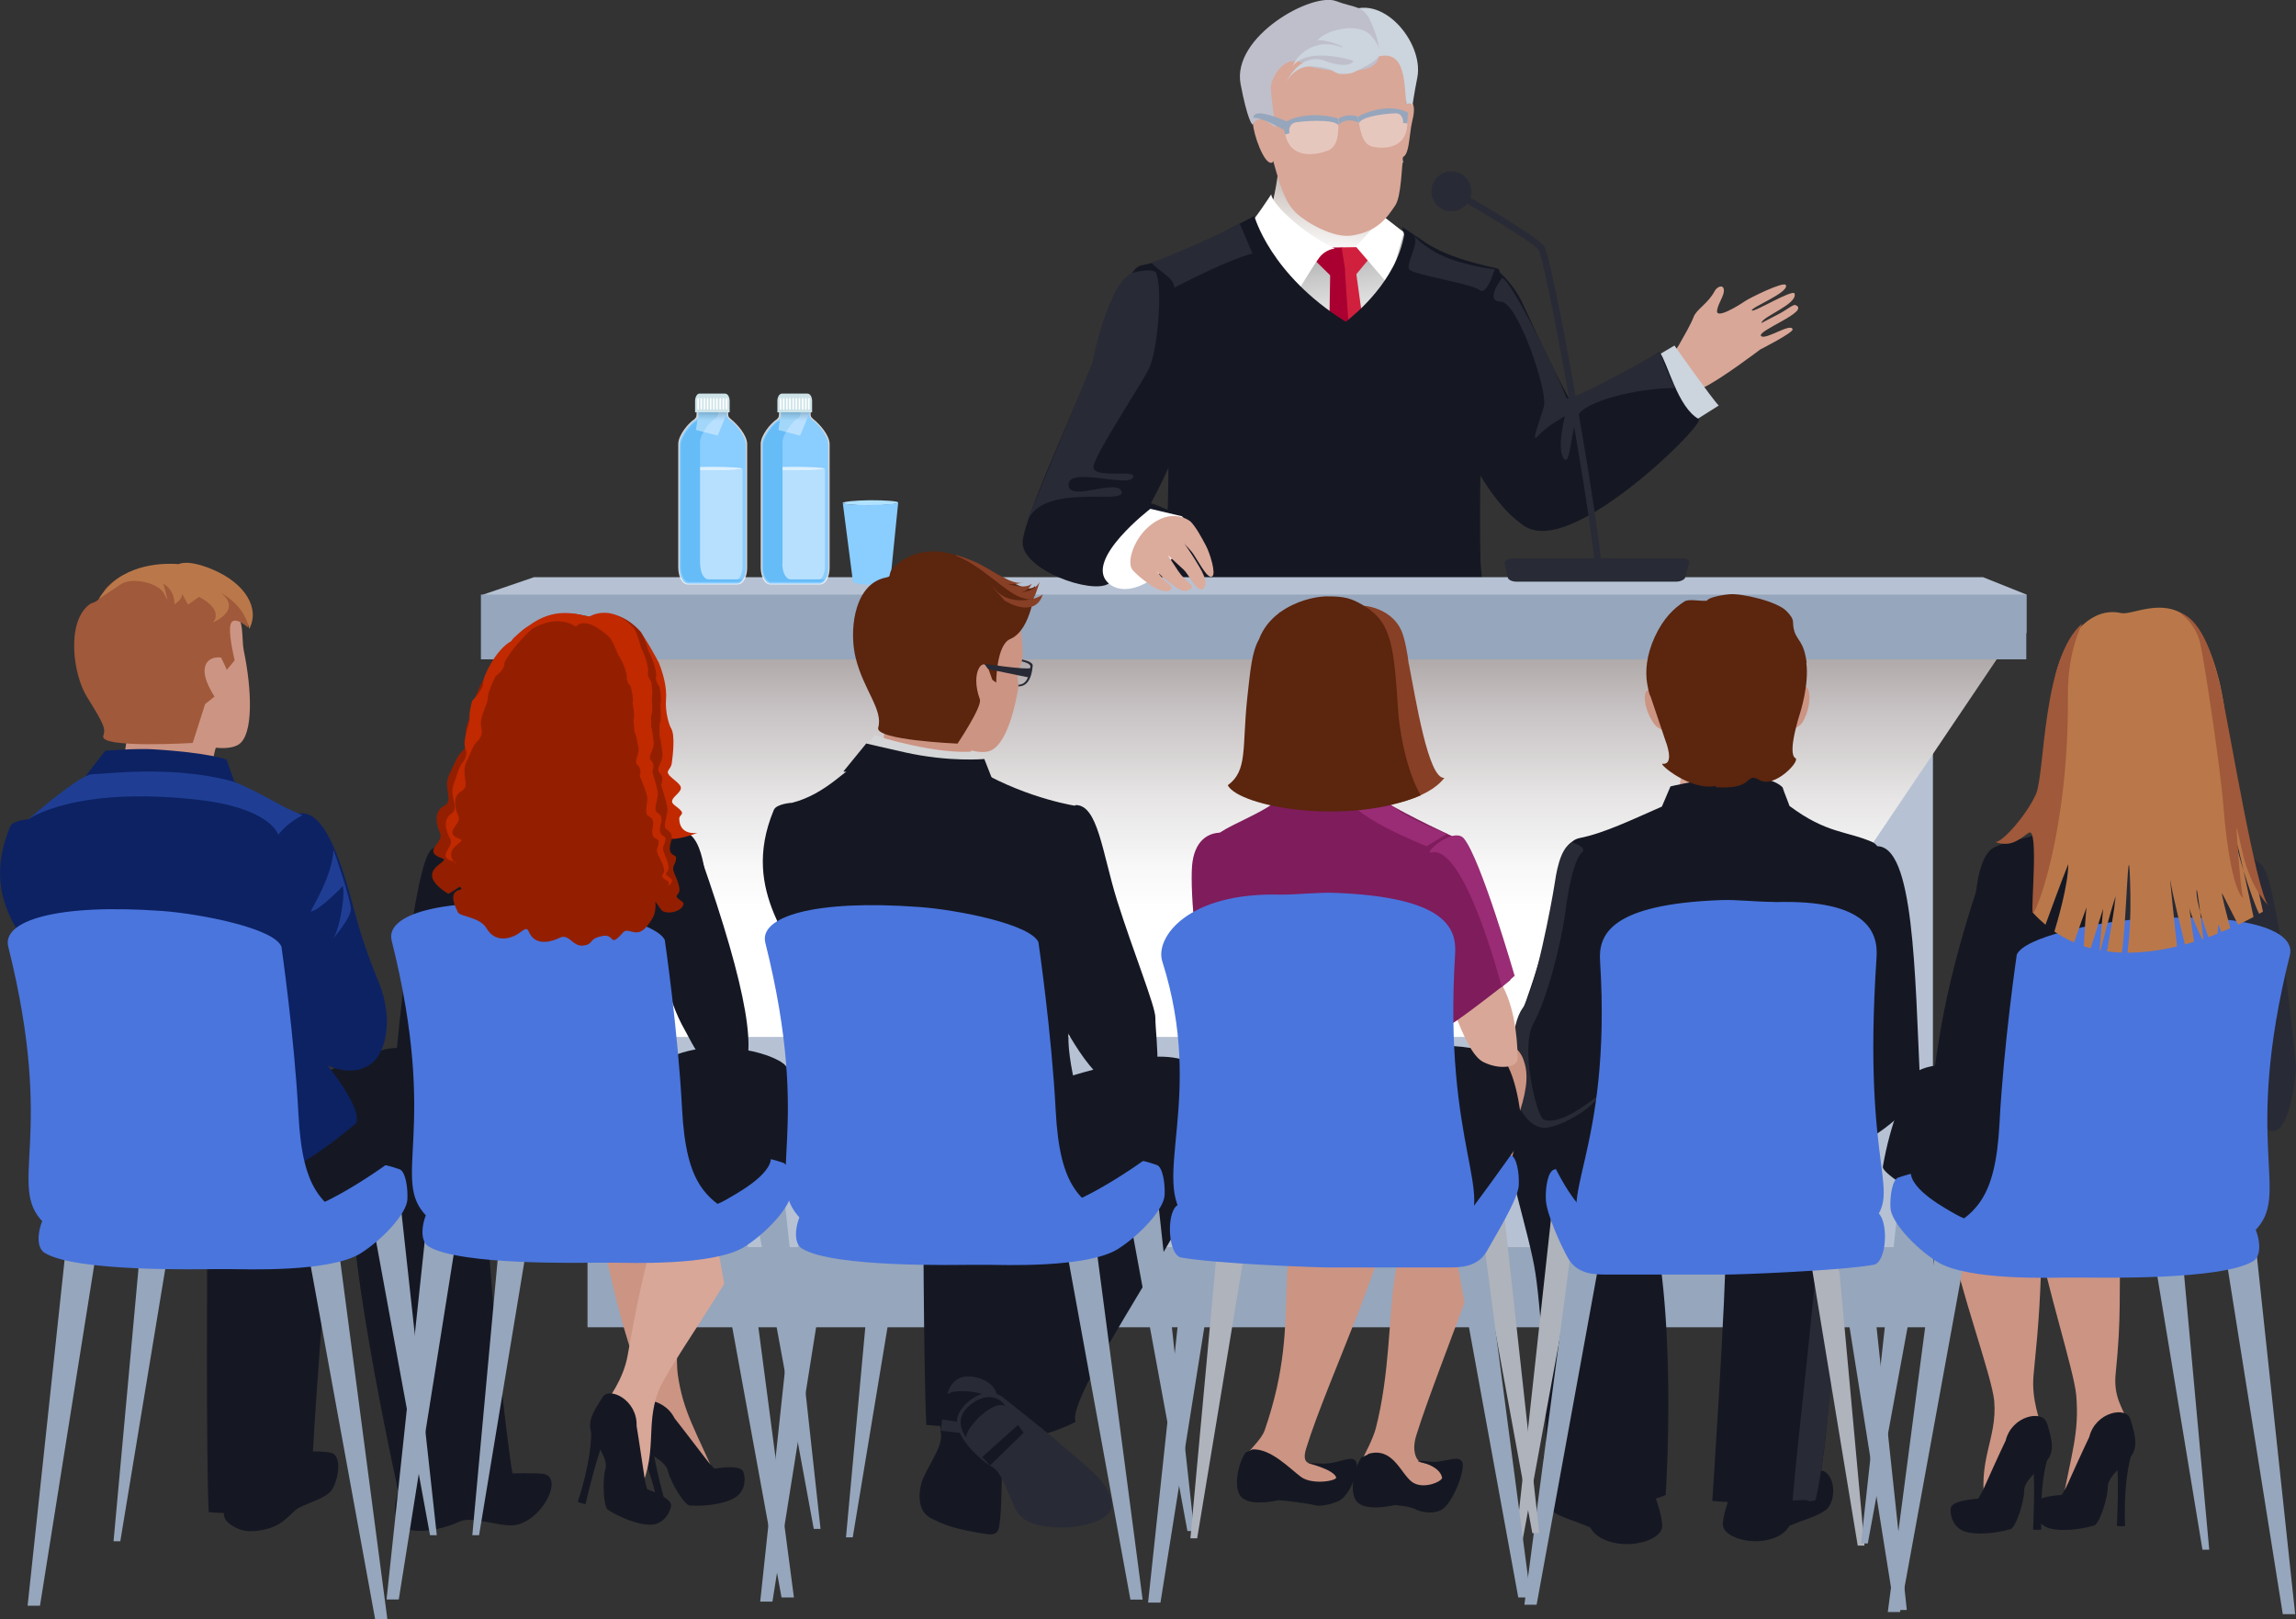 <svg xmlns="http://www.w3.org/2000/svg" xmlns:xlink="http://www.w3.org/1999/xlink" viewBox="0 0 138.93 97.99"><rect x="0" y="0" width="138.93" height="97.99" fill="#333333" stroke="none"/><defs><style>      .cls-1 {        fill: url(#linear-gradient);      }      .cls-2 {        isolation: isolate;      }      .cls-2, .cls-3 {        fill: none;      }      .cls-4 {        fill: #66bcf7;      }      .cls-5, .cls-6, .cls-7, .cls-8, .cls-9 {        fill: #fff;      }      .cls-10 {        fill: #931f00;      }      .cls-11 {        fill: #7f1c5c;      }      .cls-12 {        fill: #992c75;      }      .cls-13 {        fill: #a0593a;      }      .cls-14 {        fill: #873f26;      }      .cls-15 {        fill: #8acdff;      }      .cls-16 {        fill: #ba784a;      }      .cls-17 {        fill: #b6c2d3;      }      .cls-18 {        fill: #d1203d;      }      .cls-19 {        fill: #cde3e8;      }      .cls-20 {        fill: #aa0031;      }      .cls-21 {        fill: #c12900;      }      .cls-22 {        fill: #b0e1ff;      }      .cls-23 {        fill: #afb3bc;      }      .cls-24 {        fill: #d8a798;      }      .cls-25 {        fill: #bfbfcb;      }      .cls-26 {        fill: #ccd4dd;      }      .cls-27 {        fill: #cc9483;      }      .cls-28 {        fill: #d4d5d6;      }      .cls-29 {        fill: #dbab9c;      }      .cls-30 {        fill: #1f3e93;      }      .cls-31 {        fill: #151823;      }      .cls-32 {        fill: #0d2263;      }      .cls-33 {        fill: #96a6bc;      }      .cls-34 {        fill: #5b250e;      }      .cls-35 {        fill: #4a75dd;      }      .cls-36 {        fill: #282a35;      }      .cls-37 {        fill: url(#linear-gradient-2);      }      .cls-37, .cls-38, .cls-39, .cls-40, .cls-3 {        mix-blend-mode: multiply;      }      .cls-38 {        fill: url(#linear-gradient-3);      }      .cls-39 {        fill: url(#linear-gradient-5);      }      .cls-39, .cls-40 {        opacity: .4;      }      .cls-40 {        fill: url(#linear-gradient-4);      }      .cls-6 {        opacity: .8;      }      .cls-7 {        opacity: .7;      }      .cls-8 {        opacity: .39;      }      .cls-9 {        opacity: .37;      }    </style><linearGradient id="linear-gradient" x1="92.42" y1="-72.45" x2="98.95" y2="-83.49" gradientTransform="translate(23.59 118.72) rotate(-23.66)" gradientUnits="userSpaceOnUse"><stop offset="0" stop-color="#fff"></stop><stop offset=".41" stop-color="#baada6"></stop></linearGradient><linearGradient id="linear-gradient-2" x1="82.1" y1="25.18" x2="80.33" y2="14.28" gradientUnits="userSpaceOnUse"><stop offset="0" stop-color="#fff"></stop><stop offset=".24" stop-color="#fbfbfb"></stop><stop offset=".43" stop-color="#f1f1f1"></stop><stop offset=".61" stop-color="#e0e0e0"></stop><stop offset=".78" stop-color="#c8c8c8"></stop><stop offset=".91" stop-color="#b0b0b0"></stop></linearGradient><linearGradient id="linear-gradient-3" x1="78.83" y1="55.29" x2="78.83" y2="24.42" gradientUnits="userSpaceOnUse"><stop offset="0" stop-color="#fff"></stop><stop offset=".09" stop-color="#f8f8f8"></stop><stop offset=".23" stop-color="#e6e4e4"></stop><stop offset=".39" stop-color="#c9c4c5"></stop><stop offset=".57" stop-color="#a09899"></stop><stop offset=".77" stop-color="#6c6062"></stop><stop offset=".87" stop-color="#4f4042"></stop></linearGradient><linearGradient id="linear-gradient-4" x1="43.08" y1="25.62" x2="43.12" y2="24.04" gradientUnits="userSpaceOnUse"><stop offset=".1" stop-color="#fff"></stop><stop offset=".17" stop-color="#efefef"></stop><stop offset=".31" stop-color="#c5c5c5"></stop><stop offset=".49" stop-color="#828282"></stop><stop offset=".72" stop-color="#272727"></stop><stop offset=".81" stop-color="#000"></stop></linearGradient><linearGradient id="linear-gradient-5" x1="48.07" y1="25.62" x2="48.11" y2="24.04" xlink:href="#linear-gradient-4"></linearGradient></defs><g class="cls-2"><g id="Layer_2" data-name="Layer 2"><g id="Layer_3" data-name="Layer 3"><g><g><g><path class="cls-24" d="m74.35,14.71s1.88-1.11,2.39-1.67c.37-.92.9-3.23.85-4.63l1.73-.28h0s.01,0,.01,0h.02s0,0,0,0l4.67,1.03c-.59,4.1-.51,5.83-.51,5.83l-5.62,4.62-3.54-4.91Z"></path><g class="cls-3"><path class="cls-1" d="m84.92,9.73c-.32,1.24-2.07,2.66-1.03,5.19-.54.85-3.7,4.3-4.78,4.32-.89.02-4.38-3.72-4.97-4.32,2.52-.21,2.32-1.81,2.77-2.25.51-1.83.52-4.12.98-4.44l7.04,1.5Z"></path></g></g><path class="cls-5" d="m83.18,14.33c-.31.39-1.53,1.44-2.46,1.34-.83-.41-3.33-2.11-3.63-2.77-.25.27-2.53,2.29-2.53,2.29l-.54,22.82h7.77v.07s5.36-.07,5.36-.07l.12-20.74-4.1-2.94Z"></path><path class="cls-37" d="m85.85,14.92l-4.24,8.01s-4.75-.31-5.89-4.2c-1.14-3.89.87-5.56.87-5.56,0,0,2.48,1.68,3.08,1.88.6.2,3.01.8,4.4-1.19.39-.55,1.78,1.06,1.78,1.06Z"></path><g><polygon class="cls-20" points="80.58 16.75 81.58 16.73 81.23 14.97 79.89 14.99 79.43 15.62 80.58 16.75"></polygon><polygon class="cls-20" points="80.49 16.48 80.21 33.53 82.68 35.1 81.52 16.45 80.49 16.48"></polygon><polygon class="cls-18" points="82 16.68 81.45 16.68 81.18 14.97 82.55 14.95 82.99 15.48 82 16.68"></polygon><polygon class="cls-18" points="82.04 16.36 84.41 33.38 82.64 35.03 81.38 16.37 82.04 16.36"></polygon></g><polygon class="cls-5" points="82.04 14.92 84.03 17.24 84.96 14.07 83.72 13.1 82.04 14.92"></polygon><path class="cls-5" d="m76.92,11.76c.07.64,2.01,2.41,3.85,3.28,0,0-.56.04-.94.55-.42.56-1.4,2.2-1.4,2.2,0,0-3.74-3.35-3.16-3.85.59-.51,1.65-2.18,1.65-2.18Z"></path><path class="cls-31" d="m89.59,34.13c-.05-1.85-.07-7.64.19-8.43.26-.79.96-6.95.96-6.95,0,0,.27-2.41-.13-2.5-3.94-.87-4.27-1.62-5.77-2.51l.13.46c-.48,2.77-2.93,4.8-3.54,5.27-4.59-2.86-5.53-6.4-5.53-6.4-3.13,1.61-4.72,2.57-6.85,2.99-.75.15-1.32,2.24-1.47,3.02-.37,1.77,1.98,2.97,1.98,2.97,0,0,.73,3.11.99,3.91.27.8.1,5,.05,6.85-.07,2.32-.81,10.49-.9,15.71,0,.17.31.58.76.62.31.03,8.98-.22,11.66-.03.53.04.8-.55.8-.55l.76.36,6.7-.4c.45-.13.55-.43.55-.58-.15-4.13-1.3-12.74-1.33-13.8Z"></path><g><g><path class="cls-24" d="m76.66,8.52c.63,1.82.82,3.47,1.77,4.37.57.54,2.23,1.55,3.39,1.36,1.55-.25,2.1-1.07,2.6-1.81.38-.56.39-2.27.55-3.85.02-.19-.04-.84-.02-1.03.03-.23.06-.76.09-1,.4-2.89-.89-5.01-4.48-4.77-5.5.38-4.86,3.99-3.91,6.72Z"></path><path class="cls-24" d="m76.98,6.63c-.46-.02-1.17.24-1.16.85.02.62.65,2.45,1.12,2.37.48-.08.03-3.22.03-3.22Z"></path><path class="cls-24" d="m84.81,6.47c.63-.65.91-.18.65.83-.22.9-.15,2.3-.72,2.22-.32-.05.06-3.05.06-3.05Z"></path><g><path class="cls-26" d="m82.7,3.69c2.41-1.2,2.23,1.21,2.4,2.6.45-.15.35.21.35.21,0,0,.12-.85.31-1.8.43-2.13-2.22-5.31-4.38-3.87-2.16,1.45,1.33,2.86,1.33,2.86Z"></path><path class="cls-25" d="m83.16,3.89c-.48.63-3.43.44-4.18,0-1.26-.74-2,.81-2.07,1.26-.06.46.28,2.56.28,2.56l-.8-.53s-.48.04-.56.33c-.05.16-.36-.32-.76-2.41-.56-2.88,4.33-5.6,5.79-5.03,1.08.42,1.62.22,2.08,1.23,1.02,2.27.22,2.59.22,2.59Z"></path><path class="cls-26" d="m81.8,4.42c-1.38.24-.62-.3-2.42-.4-1.09-.06-1.59,1.01-1.59,1.01,0,0,.86-1.91,2.38-1.35,1.52.56,1.73,0,1.73,0,0,0-2.76-.9-3.68.33.37-.96,1.66-1.71,2.98-1.14.26-.05-1.27-.57-1.49-.4.31-.57,2.5-1.27,3.32-.24.83,1.03.37,1.27.02,1.53-.35.26-1.24.66-1.24.66Z"></path></g></g><g><path class="cls-33" d="m80.89,7.36c.06-.34.88-.52,1.34-.26.07.21,0,.33,0,.33,0,0-.67-.4-1.27.13l-.06-.2Z"></path><g><path class="cls-9" d="m82.16,7.08c.14.7.22,1.66.91,1.8.69.14,2.05.13,2.09-1.41,0-.89-.14-.74-.99-.77-.85-.02-2.01.37-2.01.37Z"></path><path class="cls-33" d="m82.16,7.08c.21-.18,1.85-.9,3.03-.27l-.03.66-.26-.03s.05-.44-.32-.57c-.16-.06-2.27.12-2.34.6l-.07-.4Z"></path></g><g><path class="cls-9" d="m81,7.19c-.03.71.05,1.67-.69,1.94-.74.27-2.23.5-2.54-1-.17-.88.02-.75.95-.94.93-.19,2.29-.01,2.29-.01Z"></path><path class="cls-33" d="m81,7.19c-.26-.14-2.2-.54-3.39.3l.15.65.27-.08s-.13-.42.26-.62c.17-.09,2.52-.3,2.69.16l.02-.41Z"></path></g></g><path class="cls-33" d="m77.89,7.99c-.13-.12-1.64-.96-2.07-.85.05-.16.09-.22.19-.25.5-.17,1.86.47,1.86.47l.02.64Z"></path></g><path class="cls-36" d="m85.53,14.22c.44.38-.51,1.78-.25,2.09.25.32,3.79.86,4.24,1.24.44.38.94-1.25.94-1.25,0,0-2.19-.25-3.56-1.01-1.06-.59-1.36-1.08-1.36-1.08Z"></path><path class="cls-36" d="m75,13.52c-.34.3-4.94,2.32-5.36,2.36.51.55,1.45.98,1.41,1.53,3.51-1.82,4.74-2.07,4.74-2.07l-.78-1.82Z"></path></g><g><rect class="cls-33" x="35.55" y="73.98" width="81.44" height="6.34"></rect><rect class="cls-17" x="35.55" y="38.92" width="81.41" height="36.55"></rect><polygon class="cls-38" points="122.1 38 105.42 62.75 35.55 62.75 35.55 36.15 122.1 38"></polygon><polygon class="cls-17" points="32.31 34.93 120 34.93 122.62 35.98 122.62 38.31 29.24 38.31 29.24 35.98 32.31 34.93"></polygon><rect class="cls-33" x="29.1" y="35.98" width="93.51" height="3.92"></rect></g><g><path class="cls-6" d="m41.63,35.37c-.37-.01-.58-.48-.59-1.01h0v-7.5c.01-.53.6-1.25.99-1.5h0c.09-.13.11-.07.12-.34h0c0-.07,0-.15,0-.27h0v-.08s.07,0,.07,0c.55-.02.77-.03.79.05h0l.08-.08h.03s.03,0,.11.08h0l-.08-.08c.1,0,.32,0,.87.03h.1s-.02.1-.02.1c-.03.12-.04.22-.04.29h0c0,.18.06.19.15.29h0c.42.33.99.99,1,1.51h0v7.5c0,.53-.22,1-.59,1.01h-2.99Zm.68-10.35c.01.28-.09.35-.17.45h0c-.37.23-.95.97-.94,1.39h0v7.5c0,.5.24.85.43.85h2.99c.2,0,.43-.35.43-.85h0v-7.5c0-.41-.55-1.1-.95-1.39h0l.05-.07-.06.05c-.05-.07-.19-.16-.19-.4h0c0-.07,0-.14.03-.24h0c-.42-.02-.63-.03-.78-.08h0l-.02.02.03.03h-.03s-.03,0,0-.02h0l-.02.03c-.09,0-.29,0-.78.03h0c0,.08,0,.14,0,.2h0Zm.81-.26s.01,0,.02-.02h0s-.04-.02-.06-.02h0l.04.04h0Z"></path><g><path class="cls-15" d="m44.16,25.42c-.1-.12-.24-.16-.13-.66-.55-.02-.77-.03-.87-.03h0s0,0-.03,0h-.03c-.09,0-.32.01-.87.03.04.55-.03.53-.13.66-.33.14-.98.98-.98,1.46v7.5c0,.52.23.94.51.94h2.99c.28,0,.51-.42.51-.94v-7.5c0-.47-.65-1.31-.98-1.46Z"></path><path class="cls-8" d="m44.93,28.4v5.85c.01.48-.2.87-.45.87h-2.7c-.26,0-.46-.39-.46-.87l-.06-5.87s1.55.21,3.67.02Z"></path><path class="cls-7" d="m44.91,28.36c0,.06-.81.11-1.82.11s-1.82-.05-1.82-.11.81-.11,1.82-.11,1.82.05,1.82.11Z"></path><path class="cls-4" d="m42.36,34.14v-7.39c0-.47.64-1.3.96-1.44.09-.11.15-.11.13-.51-.13,0-.2,0-.25,0h0s0,0-.03,0h-.03c-.09,0-.31.01-.86.03.04.54-.02.53-.12.65-.32.13-.96.97-.96,1.43v7.39c0,.51.22.92.5.92h2.95c.1,0,.19-.07.27-.16h-2.05c-.28,0-.5-.41-.5-.92Z"></path><polygon class="cls-40" points="44.06 24.82 43.43 26.36 42.11 26.02 42.3 24.79 44.06 24.82"></polygon><g><path class="cls-19" d="m44.15,24.95v-.69c0-.24-.12-.44-.27-.44h-1.56c-.14,0-.26.2-.26.44v.69h2.09Z"></path><g><path class="cls-5" d="m44.01,24.74s-.02.06-.05.06h0s-.05-.03-.05-.06v-.61s.02-.05.05-.05h0s.05.02.05.05v.61Z"></path><path class="cls-5" d="m43.82,24.74s-.02.06-.05.06h0s-.05-.03-.05-.06v-.61s.02-.05.05-.05h0s.05.02.05.05v.61Z"></path><path class="cls-5" d="m43.63,24.74s-.02.06-.05.06h0s-.05-.03-.05-.06v-.61s.02-.05.05-.05h0s.05.02.05.05v.61Z"></path><path class="cls-5" d="m43.43,24.74s-.02.06-.05.06h0s-.05-.03-.05-.06v-.61s.02-.05.05-.05h0s.05.02.05.05v.61Z"></path><path class="cls-5" d="m43.24,24.74s-.02.06-.05.06h0s-.04-.03-.04-.06v-.61s.02-.05.04-.05h0s.05.02.05.05v.61Z"></path><path class="cls-5" d="m43.05,24.74s-.02.06-.04.06h0s-.05-.03-.05-.06v-.61s.02-.05.05-.05h0s.04.02.04.05v.61Z"></path><path class="cls-5" d="m42.86,24.74s-.02.06-.04.06h0s-.05-.03-.05-.06v-.61s.02-.05.05-.05h0s.04.02.04.05v.61Z"></path><path class="cls-5" d="m42.67,24.74s-.02.06-.05.06h0s-.04-.03-.04-.06v-.61s.02-.05.04-.05h0s.05.02.05.05v.61Z"></path><path class="cls-5" d="m42.48,24.74s-.02.06-.05.06h0s-.05-.03-.05-.06v-.61s.02-.05.05-.05h0s.05.02.05.05v.61Z"></path><path class="cls-5" d="m42.29,24.74s-.02.06-.05.06h0s-.05-.03-.05-.06v-.61s.02-.05.05-.05h0s.05.02.05.05v.61Z"></path></g></g></g></g><g><path class="cls-6" d="m46.62,35.37c-.37-.01-.58-.48-.59-1.01h0v-7.5c.01-.53.6-1.25.99-1.5h0c.09-.13.11-.07.12-.34h0c0-.07,0-.15,0-.27h0v-.08s.07,0,.07,0c.55-.02.77-.03.79.05h0l.08-.08h.03s.03,0,.11.08h0l-.08-.08c.1,0,.32,0,.87.03h.1s-.02.1-.02.1c-.03.12-.04.22-.04.29h0c0,.18.06.19.15.29h0c.42.33.99.99,1,1.51h0v7.5c0,.53-.22,1-.59,1.01h-2.99Zm.68-10.35c.01.28-.08.35-.17.45h0c-.37.23-.95.97-.94,1.39h0v7.5c0,.5.24.85.43.85h2.99c.2,0,.43-.35.43-.85h0v-7.5c0-.41-.55-1.1-.95-1.39h0l.05-.07-.06.05c-.05-.07-.19-.16-.19-.4h0c0-.07,0-.14.03-.24h0c-.42-.02-.63-.03-.79-.08h0l-.02.02.04.03h-.04s-.03,0,0-.02h0l-.02.03c-.09,0-.29,0-.79.03h0c0,.08,0,.14,0,.2h0Zm.81-.26s.01,0,.02-.02h0s-.04-.02-.06-.02h0l.04.04h0Z"></path><g><path class="cls-15" d="m49.15,25.42c-.1-.12-.24-.16-.12-.66-.55-.02-.77-.03-.87-.03h0s0,0-.03,0h-.04c-.09,0-.32.01-.87.03.04.55-.02.53-.13.66-.33.14-.98.98-.98,1.46v7.5c0,.52.23.94.51.94h2.99c.28,0,.51-.42.51-.94v-7.5c0-.47-.65-1.31-.98-1.46Z"></path><path class="cls-8" d="m49.92,28.4v5.85c.01.48-.2.87-.45.87h-2.7c-.26,0-.46-.39-.46-.87l-.05-5.87s1.55.21,3.67.02Z"></path><path class="cls-7" d="m49.9,28.36c0,.06-.81.11-1.82.11s-1.82-.05-1.82-.11.81-.11,1.82-.11,1.82.05,1.82.11Z"></path><path class="cls-4" d="m47.35,34.14v-7.39c0-.47.64-1.3.96-1.44.09-.11.15-.11.13-.51-.13,0-.2,0-.25,0h0s0,0-.04,0h-.03c-.09,0-.31.01-.86.03.04.54-.02.53-.12.65-.32.13-.97.97-.97,1.43v7.39c0,.51.22.92.5.92h2.95c.1,0,.19-.07.27-.16h-2.05c-.28,0-.5-.41-.5-.92Z"></path><polygon class="cls-39" points="49.05 24.82 48.42 26.36 47.1 26.02 47.29 24.79 49.05 24.82"></polygon><g><path class="cls-19" d="m49.14,24.95v-.69c0-.24-.12-.44-.27-.44h-1.56c-.15,0-.27.2-.27.44v.69h2.09Z"></path><g><path class="cls-5" d="m48.99,24.74s-.02.06-.05.06h0s-.04-.03-.04-.06v-.61s.02-.05.04-.05h0s.05.02.05.05v.61Z"></path><path class="cls-5" d="m48.81,24.74s-.02.06-.05.06h0s-.05-.03-.05-.06v-.61s.02-.05.05-.05h0s.05.02.05.05v.61Z"></path><path class="cls-5" d="m48.62,24.74s-.02.06-.05.06h0s-.05-.03-.05-.06v-.61s.02-.05.05-.05h0s.05.02.05.05v.61Z"></path><path class="cls-5" d="m48.42,24.74s-.02.06-.04.06h0s-.05-.03-.05-.06v-.61s.02-.05.05-.05h0s.04.02.04.05v.61Z"></path><path class="cls-5" d="m48.23,24.74s-.02.06-.05.06h0s-.04-.03-.04-.06v-.61s.02-.05.04-.05h0s.05.02.05.05v.61Z"></path><path class="cls-5" d="m48.04,24.74s-.02.06-.04.06h0s-.05-.03-.05-.06v-.61s.02-.05.05-.05h0s.04.02.04.05v.61Z"></path><path class="cls-5" d="m47.85,24.74s-.02.06-.05.06h0s-.05-.03-.05-.06v-.61s.02-.05.05-.05h0s.05.02.05.05v.61Z"></path><path class="cls-5" d="m47.66,24.74s-.02.06-.05.06h0s-.04-.03-.04-.06v-.61s.02-.05.04-.05h0s.05.02.05.05v.61Z"></path><path class="cls-5" d="m47.47,24.74s-.02.06-.05.06h0s-.05-.03-.05-.06v-.61s.02-.05.05-.05h0s.05.02.05.05v.61Z"></path><path class="cls-5" d="m47.28,24.74s-.02.06-.05.06h0s-.05-.03-.05-.06v-.61s.02-.05.05-.05h0s.05.02.05.05v.61Z"></path></g></g></g></g><g><path class="cls-22" d="m54.35,30.41c0,.09-.75.17-1.68.17-.93,0-1.68-.06-1.68-.14s.75-.16,1.68-.17c.93,0,1.68.06,1.68.14Z"></path><path class="cls-15" d="m54.34,30.4h-.01s.01.01.01.02v-.02Zm-3.35.03h0s0,0,0,0h0Zm1.67.14c-.88,0-1.54-.06-1.66-.1l.61,4.72s0,0,0,0c0,.08.41.2,1.04.19.6,0,1.19-.13,1.22-.21h0l.48-4.76c-.03.08-.76.14-1.68.15Zm-1.68-.12s0,.01.01.02v-.03s-.01,0-.01.01Zm3.36-.03s0,0,0,0h0s0,0,0,0Z"></path></g><g><path class="cls-31" d="m90.45,16.3c.41.17,1.19,1.06,1.61,1.91.42.84,2.96,6.64,4.06,7.65,1.1,1.02-.84,5.28-1.44,5.71-.59.42-1.23.76-2.49.17-1.27-.59-3.42-3.8-3.93-5.92-.51-2.11,2.19-9.52,2.19-9.52Z"></path><g><path class="cls-24" d="m101.59,20.88c.23-.41.73-1.26.89-1.7.16-.45.89-.83,1.27-1.56.14-.27.53-.44.56-.08.03.36-.33.77-.41,1.24-.1.58,1.32-.3,1.68-.55.31-.21,2.35-1.22,2.48-.98.23.45-2.19,1.38-2.05,1.54.12.13,2.5-1.33,2.58-1.02.18.65-1.95,1.37-2.01,1.78,0,0,.49-.25,1.02-.53.49-.25.9-.61,1.04-.56.96.38-2.41,1.57-2.07,1.88.27.25,1.81-.83,1.9-.41.05.2-1.96,1.22-1.96,1.22,0,0-2.46,1.87-3.49,2.33-.62.28-2.01,1.78-2.01,1.78l-1.1-2.75s1.28-.94,1.69-1.64Z"></path><path class="cls-26" d="m100,21.69l1.32-.78s2.29,3.25,2.68,3.63l-1.85,1.17-2.14-4.02Z"></path><path class="cls-31" d="m93.58,32.12c3.38-.28,9.62-6.53,9.21-6.76-1.29-.73-1.86-3.36-2.37-4.06-4.66,2.75-6.85,4.02-7.48,4.35-2.1,1.12-2.75,6.75.63,6.47Z"></path></g><path class="cls-36" d="m90.89,16.82c.59.17,3.23,5.58,3.9,7.26.13.34,5.65-2.78,5.65-2.78,0,0,.53,1.58.95,2.18-2.28,0-5.52.78-5.94,1.71-.42.93-.42,3.13-.84,2.54-.42-.59.08-2.54.08-2.54,0,0-1.1.59-1.61,1.18-.51.59.08-.85.34-1.78.25-.93-1.59-6.34-2.61-6.34s.08-1.44.08-1.44Z"></path></g><g><path class="cls-31" d="m71.64,25.5c0-1.27-2.41-9.28-2.41-9.28-1.76.21-2.79,4.31-2.87,5.07-.08.76-4.4,9.81-4.48,11.5-.08,1.69,4.19,3.2,5.2,2.53.03-.02.07-.07.11-.1.5.17.96.22,1.28.08,1.14-.51,2.98-4.03,2.98-4.03,0,0-.83-.5-1.81-.82,1.12-2.03,2-4.29,2-4.95Z"></path><path class="cls-5" d="m71.51,31.24l-1.9-.45s-3.96,3.03-2.6,4.44c.92.95,2.92.22,4.06-1.68,1.14-1.9.44-2.31.44-2.31Z"></path><path class="cls-29" d="m72.04,31.56c.32.32.67.97.92,1.44.25.46.64,1.72.39,1.88-.27.16-.67-.63-1.12-1.32-.23-.35-.48-.52-.65-.78,0,0,.37.5.75,1.12.32.52.92,1.44.44,1.74-.35.22-.83-.87-1.14-1.16-.54-.5-.97-.89-.97-.89,0,0,.21.33.63.96.46.69,1,.85.79,1.05-.43.39-.87,0-1.52-.51-.55-.43-.85-.9-.85-.9,0,0,.22.29.55.72.33.42.82.56.56.8-.2.18-.82-.04-1.12-.25-.43-.3-.81-.57-1.16-.96-.38-.42.02-1.77.9-2.57,1.48-1.34,2.61-.36,2.61-.36Z"></path><path class="cls-36" d="m69.99,16.65c.34.85.08,4.65-.51,5.75-.59,1.1-3.04,4.82-3.3,5.75-.25.93,2.7.17,2.37.76-.34.59-3.89-.68-3.89.42s2.96-.42,3.21.42c.25.85-4.69-.59-5.71,1.78-1.02,2.37,2.75-6.68,3.93-9.55,0,0,1.01-5.16,2.54-5.5,1.52-.34,1.35.17,1.35.17Z"></path></g><g><g><path class="cls-36" d="m93.11,15.12c-.13-.21-1.46-1.08-2.68-1.82h0c-1.23-.75-2.41-1.42-2.42-1.42h0l.2-.35s4.69,2.66,5.22,3.36h0c.5.75,2.98,14.47,3.51,19.52h0l-.4.04c-.49-4.93-3.08-18.89-3.44-19.33h0Z"></path><path class="cls-36" d="m86.62,11.58c0,.67.54,1.21,1.2,1.21s1.21-.54,1.21-1.21-.54-1.21-1.21-1.21-1.2.54-1.2,1.21Z"></path></g><path class="cls-36" d="m91.24,34.95c.02.14.26.25.53.25h9.65c.26,0,.51-.12.55-.25l.24-.9c.04-.15-.16-.27-.43-.27h-10.22c-.28,0-.54.17-.52.32l.2.85Z"></path></g><g><g><path class="cls-31" d="m12.54,75.36s-.08,12.89.09,16.15c4.38.38,6.33-1.66,6.27-2.62-.05-.96.9-13.4.98-14.14.08-.73,1.78-6.12-.19-7.12-6.53-3.32-7.16,7.73-7.16,7.73Z"></path><g><path class="cls-31" d="m13.73,67.46c2.51-.87,8.17-3.8,9.85-4.01,3.56-.46,6.09,2.22,5.85,5.76-.33,4.9,1.3,18.58,1.58,19.94-3.19,1.67-6.93,1.02-6.93,1.02,0,0-3.76-17.07-2.51-19.2.67-1.15-7.84-3.51-7.84-3.51Z"></path><path class="cls-31" d="m24.49,89.1c-.44,1.38-.83,2.12-.4,3,.43.88,2.51.55,3.71-.02.72-.34,2.32.26,3.15.23,1.77-.05,3.3-3.01,1.85-3.13-1.46-.12-3.3.19-3.96-.36-.66-.54-4.35.28-4.35.28Z"></path></g><path class="cls-31" d="m14.02,89.85c-.16.89-.89,1.77-.16,2.34.72.56,1.45.56,2.34.32.88-.24,1.21-.73,1.69-1.13.49-.4,1.78-.64,2.18-1.21.4-.57.67-2.12-.06-2.26-1.01-.19-2.26-.06-4.27.44l-1.72,1.5Z"></path><path class="cls-27" d="m7.59,40.48c.26.84.24,3.94-.09,5.25-.32,1.31-1.89,3.07-1.89,3.07l7.32,1.38s-.64-4.95.72-5.89c.84-.58-6.06-3.81-6.06-3.81Z"></path><path class="cls-27" d="m14.54,37.59c.18.56.1,1.24.22,1.82.48,2.33.59,5.08-.33,5.65-1.14.71-4.91-.43-6.3-2.63-1.38-2.21-1.06-5.08,1.28-6.09,2.55-1.11,4.33-1.21,5.13,1.26Z"></path><path class="cls-13" d="m14.99,37.97c.47-2.32-5.61-5.32-8.45-2.5-.3.29-.33.52-.56.78-.22.25-.39.18-.61.36-1.36,1.09-.95,4.21-.11,5.56,1.06,1.71,1.13,1.9.99,2.37-.23.76,5.41.42,5.41.42l.75-2.35.83-.67.49-1.41.47-.57s-.32-1.29-.28-1.97c.04-.96,1.07-.03,1.07-.03Z"></path><polygon class="cls-33" points="1.67 97.17 2.42 97.17 6.05 74.36 4.11 74.36 1.67 97.17"></polygon><g><polygon class="cls-33" points="6.87 93.27 7.28 93.27 10.31 74.91 8.55 74.91 6.87 93.27"></polygon><polygon class="cls-33" points="26.02 92.9 26.43 92.9 24.18 72.35 22.65 74.53 26.02 92.9"></polygon></g><polygon class="cls-33" points="22.7 97.99 23.44 97.99 20.44 75.18 18.54 75.18 22.7 97.99"></polygon><path class="cls-35" d="m3,73.17c.71-.69.99-.91,1.5-1.25.23-.15,2.64-2.38,2.64-2.38l16.05.94s.47.09.99.28c.34.12.51,1.06.47,1.83-.05.85-1.48,2.4-2.82,3.25-1.87,1.18-7.12.96-7.87.96h-.99c-.75,0-8.4.19-10.28-.99-.68-.43-.28-2.06.32-2.64Z"></path><path class="cls-31" d="m24.96,69.22c-1.51,1.38-4.89,3.52-6.27,3.89-1.38.38-6.78-1.38-7.53-3.01-.75-1.63,6.4-3.76,8.66-3.76s5.14,2.89,5.14,2.89Z"></path><g><path class="cls-32" d="m6.58,46.06c-1.23.69-2.32,1.69-4.85,3.52,0,0-.95.05-1.11.43-2.16,5.18,2.05,7.31,1.82,9.35-.95,8.33,2.39,11.11,2.68,12.16.14.52,7.56-.48,10.56-.43,1.63.51,5.31-2.67,5.87-3.12.26-.7-.72-2.23-1.85-3.65-.83-1.05-1.25-2.4-1.07-4.68.13-1.66-.39-3.04.13-3.98.52-.95-.08-5.94-.08-5.94,0,0-2.15-1.1-5.22-2.82-.75-.43-2.63.19-2.63.19l-4.24-1.02Z"></path><path class="cls-32" d="m6.37,45.43l-1.17,1.5s2.63-.11,4.13.02c2.41.23,4.92.55,4.92.55l-.54-1.53s-.98-.42-4.5-.63c-.97-.06-2.85.09-2.85.09Z"></path><path class="cls-32" d="m17.68,49.39c1.76-1,2.91,2.47,3.77,5.74.56,2.16,1.26,3.79,1.51,4.42.85,2.16.38,4.14-.47,4.8-1.46,1.14-4.14,0-5.84-3.01-1.69-3.01,1.04-11.95,1.04-11.95Z"></path><path class="cls-30" d="m18.3,49.34c-1,.5-1.46,1.18-1.46,1.18,0,0-.42-1.63-4.93-2.13-7.45-.83-10.19,1.19-10.19,1.19,0,0,3.11-2.73,3.87-2.73s4.78-.56,8.42.42c.72.19,2.92,1.41,3.25,1.6l1.04.47Z"></path><path class="cls-30" d="m20.18,51.46c-.12,1.76-1.48,3.72-1.36,3.7.51-.07,1.93-1.54,1.93-1.54,0,0,.07.26,0,.94-.05.45-.28,1.93-.67,2.35-.38.41,1.15-1.26,1.15-1.88s-1.04-3.58-1.04-3.58Z"></path></g><path class="cls-35" d="m17.03,57.29c-.44-1.13-4.93-1.99-7.18-2.16-6.47-.47-9.74.6-9.35,2.16,2.92,11.67-.12,14.43,2.13,16.69,1.25,1.26,21.45,1.51,19.19.25-2.25-1.26-3.51-2.01-3.76-6.78-.25-4.77-1.03-10.16-1.03-10.16Z"></path><path class="cls-16" d="m7.38,35.32c.57-.38,2.26-.09,2.59.68.37.87-.09-.68-.09-.68,0,0,.68.31.68,1.25.85-.56.26-1.01.26-1.01l.56,1.03.66-.47s1.51.71.85,1.55c1.84-.89.47-1.79.47-1.79,0,0,1.41.66,1.72,2.18.66-1.23-.22-2.75-2.2-3.59-1.55-.66-2.07-.33-2.07-.33,0,0-2.45-.28-4,1.13-.59.54-.84.98-.84.98l1.4-.93Z"></path><path class="cls-27" d="m13.36,39.79c-.75-.09-1.32.47-.75,1.69.57,1.22,1.04,1.41,1.51,1.03.47-.37-.75-2.73-.75-2.73Z"></path></g><g><g><path class="cls-27" d="m39.03,63.85c.99.62,1.83,4.66,2.09,9.42.17,2.93-.31,8.42-.11,9.89.33,2.32,1.05,3.3,2.56,6.79.22.51-4.03-2.08-4.28-2.7-.35-.86-.98-1.19-.92-1.87.07-.83.5-1.57.03-2.97-1.13-3.35-1.15-4.22-2.34-8.8-1.25-4.8-1.06-12.26,2.97-9.76Z"></path><g><path class="cls-31" d="m38.16,85.3c.06-.79,1.95-.87,2.66.53,0,0,.64.81,1.89,2.45.17.23.35.42.52.59.79-.11,1.66-.18,1.77.25.15.53-.01,1.04-.28,1.31-.41.47-1.74.75-2.97.68-.35-.02-1.18-1.44-1.33-2.08-.15-.64-1.15-1.02-1.74-1.47-.59-.45-.61-1.1-.52-2.26Z"></path><path class="cls-31" d="m38.4,87.17c.41.53,1.1,2.16,1.51,4.38.28-.02.48-.11.48-.11,0,0-1.03-3.62-.86-4.15.17-.52-1.14-.13-1.14-.13Z"></path></g></g><g><path class="cls-24" d="m47.94,66.53c.57,1.02-.82,4.66-2.88,8.95-1.27,2.64-4.69,7.32-5.22,8.71-.84,2.19.07,3.78-1.35,6.5-.26.5-.96.08-1.41-1.87-.23-.99-1.07-2.96-.69-3.53.47-.7,1.33-1.82,1.59-3.27.62-3.48.83-4.4,2-8.98,1.23-4.8,5.64-10.64,7.96-6.51Z"></path><g><path class="cls-31" d="m36.45,84.55c.43-.66,2.13.17,2.07,1.74,0,0,.17,1.02.47,3.06.04.29.1.54.17.77.74.28,1.54.64,1.44,1.07-.13.54-.51.9-.88,1.02-.58.21-1.89-.18-2.93-.84-.29-.18-.34-1.83-.16-2.46.18-.63-.52-1.45-.81-2.12-.3-.67,0-1.26.64-2.23Z"></path><path class="cls-31" d="m35.75,86.31c.1.67-.08,2.43-.79,4.57.26.12.47.14.47.14,0,0,.85-3.67,1.25-4.05.4-.37-.94-.66-.94-.66Z"></path></g></g><path class="cls-31" d="m40.48,64.01c2.88-1.38,6.9-.13,7.15.63.25.75.61,2.22,1.08,4.96.12.67-6.59,4.23-6.59,4.23l-1.65-9.82Z"></path><path class="cls-31" d="m35.99,48.23c3.13,1.83,4.44,1.56,5.62,2.18,1.18.61,1.16,4.04,1.16,4.04,0,0-1.87,2.44-2.03,2.98-.11.4-.95,2.92-.73,5.13.16,1.6,1.55,2.63,2.45,5.8.1.34-10.53-.71-10.53-.71l-.94-12.77s-1.54-2.48-.87-6.18l5.87-.47Z"></path><path class="cls-31" d="m30.14,48.91c-2.74,1.52-2.94,1.71-4.02,2.49-1.08.78-2.13,12.3-2.13,12.3,0,0,.44,6.97,2.98,2.17.1-.18.18-8.18.22-8.1.17.38,1.14,2.99.82,6.59-.14,1.59-1.65,2.37-1.46,4.93.02.25,7.99-2.17,7.99-2.17l.95-18.23-5.35.02Z"></path><path class="cls-31" d="m42.41,51.88c2.83,8.06,3.53,12.28,2.3,13.22-1.45,1.11-3.02-2.34-3.25-2.73-1.18-2.03-1.43-4.48-1.49-4.65-.16-.46,2.43-5.84,2.43-5.84Z"></path><polygon class="cls-33" points="23.39 96.79 24.13 96.79 27.76 73.99 25.82 73.99 23.39 96.79"></polygon><polygon class="cls-33" points="47.29 96.67 48.04 96.67 45.04 73.86 43.13 73.86 47.29 96.67"></polygon><g><polygon class="cls-33" points="28.58 92.9 28.99 92.9 32.03 74.53 30.27 74.53 28.58 92.9"></polygon><polygon class="cls-33" points="49.24 92.52 49.65 92.52 47.4 71.98 45.86 74.15 49.24 92.52"></polygon></g><path class="cls-35" d="m26.22,72.79c.71-.69.99-.91,1.51-1.25.23-.16,2.63-2.39,2.63-2.39l16.05.94s.47.1.99.28c.34.12.51,1.06.47,1.83-.05.85-1.48,2.4-2.82,3.25-1.87,1.18-7.12.96-7.87.96h-.99c-.75,0-8.4.19-10.27-.99-.68-.43-.28-2.06.31-2.64Z"></path><path class="cls-31" d="m28.86,64.64c-.19,3.07-1.13,7.46.63,8.22,1.76.76,11.67,1.38,14.43-.25.52-.31,2.8-1.5,2.73-2.6-.1-1.71-2.83-3.6-3.36-4.8-.86-1.98-14.43-.56-14.43-.56Z"></path><path class="cls-35" d="m40.24,56.92c-.44-1.12-4.92-1.99-7.18-2.16-6.47-.48-9.75.6-9.36,2.16,2.92,11.67-.12,14.43,2.13,16.69,1.26,1.25,21.45,1.51,19.2.25-2.25-1.26-3.51-2.01-3.76-6.78-.25-4.77-1.04-10.17-1.04-10.17Z"></path><g><path class="cls-21" d="m39.87,40.12c.26.64.49,1.49.43,2.21-.06.72.17,1.52.32,1.77.23.38.1,1.6.03,2.08-.07.48-.53.45.04.92.57.47.69.57.22,1.02-.51.49-.11.54.22.86.33.31-.03.32-.03.56.02,1.06,1.1.86,1.1.86,0,0-2.45,1.02-2.36-.33.17-2.54-.69-2.02-.69-2.02,0,0-.79.34-.81-.54-.02-.88.3-1.05-.27-1.36-.57-.31-.88.02-1.19-.74-.31-.76-1.54-.1-.76-1.41.77-1.3.27-1.43,1.03-3.37.76-1.95,1.06-2.92,1.47-2.52.41.39,1.25,2,1.25,2Z"></path><path class="cls-10" d="m41.02,54.38c-.24-.24.14-.23.09-.6-.04-.37-.17-.58-.33-.99-.16-.41.12-.44.13-.88,0-.24-.58-.06-.31-.97.19-.67-.26-.63-.34-.84-.08-.21.03-.45.12-1,.05-.26-.16-.9-.38-1.59.1-.25.13-.51-.07-.71-.31-.32.23-.68.15-1.26s-.08-.66-.13-.85c0-.03-.03-.07-.04-.11,0-.24,0-.49,0-.75.17-.39,0-1.02.06-1.27.08-.26-.06-.99-.06-.99,0,0-.29-.36-.21-.62.05-.17-.13-.98-.47-1.56-.17-.61-.35-1.05-.51-1.21-1.56-1.65-2.79-.8-2.79-.8-1.22-.28-2.1-.57-3.79.65-.06.04-.12.12-.18.18-1.11.46-2.15,1.85-2.15,2.2,0,.4-.61.81-.61.81,0,0-.54,1.02-.53,1.42,0,.4-.63,1.31-.46,1.95.18.64-.3.88-.46,1.13-.15.25-.2.37-.58,1.18-.38.81.32,1.55-.31,1.88-.63.33-.47,1.11-.22,1.66.25.56-1.16,1.07.13,1.51.59.2-1.93.7.34,2.13.06.04.66-.42.72-.41.46.37-1-.19-.12,1.54.13.27,1.32.27,1.73.97.57.97,1.6.59,2.07.22.47-.38.41-.08.6.19.44.66,1.33.37,1.76.16.57-.28.79.57,1.44.47.66-.1.25-.38,1.1-.57.85-.19.41.78,1.29-.22.33-.38.82.44,1.47-.41.41-.53.52-.76.49-1.46.21.31.36.53.42.56.35.23,1.03.04,1.21-.25.18-.29-.03-.27-.27-.51Z"></path><path class="cls-21" d="m27.49,52.15s-.01,0-.02,0c.03.04.05.08.09.11.02-.05.01-.09-.07-.11Zm12.88.86c-.21-.22.12-.21.08-.55-.04-.34-.15-.53-.29-.91-.14-.38.11-.41.11-.81,0-.22-.51-.06-.28-.9.17-.61-.23-.58-.3-.77-.07-.19.02-.41.11-.92.04-.23-.14-.82-.33-1.46.09-.23.11-.47-.06-.65-.27-.29.2-.62.14-1.16-.07-.53-.07-.61-.11-.78,0-.03-.03-.06-.04-.1,0-.23,0-.46,0-.68.15-.36,0-.94.05-1.17.07-.23-.05-.91-.05-.91,0,0-.25-.33-.19-.57.05-.16-.11-.91-.41-1.44-.15-.56-.33-1.1-.47-1.25-1.37-1.51-2.68-.66-2.68-.66-1.08-.26-2.36-.56-3.95.78-.05.04.79-.36.73-.3-.04.02-.67.54-.71.55,1.99-1.39,3.03-.44,3.14-.43,0,0,.49-.76,1.99.62.14.13.34.52.54,1.06.35.5.57,1.23.54,1.39-.05.24.23.55.23.55,0,0,.18.66.13.9-.04.23.17.8.04,1.17.03.23.05.46.06.68.02.03.04.07.05.09.06.16.06.24.18.77.12.53-.33.9-.03,1.16.19.17.19.41.12.64.25.62.48,1.18.46,1.42-.04.51-.12.74-.03.92.08.18.48.11.36.74-.16.86.34.65.35.87.03.4-.21.45-.04.81.17.36.3.54.37.88.07.34-.26.36-.03.56.23.2.42.16.28.44,0,.01-.01.02-.02.03.09-.05.16-.11.2-.18.16-.27-.03-.24-.24-.47Zm-12.52-2.23c-1.13-.4.11-.87-.11-1.38-.22-.51-.37-1.22.19-1.53.56-.31-.06-.98.28-1.73.34-.75.37-.86.51-1.08.14-.22.56-.45.4-1.04-.15-.59.41-1.42.4-1.8,0-.37.47-1.3.47-1.3,0,0,.54-.38.53-.75,0-.3,1.33-2.03,2.26-2.52-.72-.02-1.24.55-1.71.97-.05.05-.09.12-.14.18-.94.51-1.74,2.21-1.7,2.53.04.37-.66,1.08-.66,1.08,0,0-.2.69-.16,1.06.04.36-.45,1.25-.25,1.82.2.57-.2.83-.31,1.07-.12.24-.14.35-.41,1.13-.27.78.4,1.39-.13,1.75-.53.36-.33,1.05-.06,1.54.26.49-.92,1.07.21,1.36-.64-.86.81-1.21.38-1.36Z"></path></g></g><g><path class="cls-31" d="m55.86,71.17s.02,11.8.19,15.06c4.38.37,7.74.5,7.69-.47-.05-.97-.61-11.15-.52-11.88.08-.73,1.78-6.12-.19-7.12-6.53-3.32-7.16,4.41-7.16,4.41Z"></path><path class="cls-31" d="m58.06,67.21c2.51-.87,9.42-2.98,11.11-3.2,3.56-.46,5.33,1.47,4.59,4.95-.83,3.9-9.35,15.48-8.67,17.08-3.19,1.67-6.93,1.03-6.93,1.03,0,0,5.06-13.28,5.36-14.58.3-1.3-5.46-5.27-5.46-5.27Z"></path><polygon class="cls-33" points="46 96.92 46.74 96.92 50.37 74.12 48.44 74.12 46 96.92"></polygon><polygon class="cls-33" points="68.4 96.8 69.14 96.8 66.14 73.99 64.24 73.99 68.4 96.8"></polygon><g><polygon class="cls-33" points="51.19 93.03 51.6 93.03 54.64 74.66 52.88 74.66 51.19 93.03"></polygon><polygon class="cls-33" points="71.85 92.65 72.26 92.65 70.01 72.11 68.47 74.28 71.85 92.65"></polygon></g><path class="cls-35" d="m48.83,72.92c.71-.68.99-.91,1.5-1.25.23-.16,2.63-2.39,2.63-2.39l16.05.94s.47.09.99.28c.34.12.51,1.06.47,1.83-.05.85-1.48,2.4-2.82,3.25-1.87,1.18-7.12.96-7.87.96h-.99c-.75,0-8.4.19-10.27-.99-.68-.43-.28-2.06.32-2.64Z"></path><g><path class="cls-36" d="m60.95,39.9v1.45s.59.33,1.01.11c.42-.22.5-.86.53-1.18.04-.32-1.18-.53-1.54-.38Zm.93,1.47c-.37.2-.9-.09-.9-.09v-1.28c.33-.13,1.4.06,1.37.34-.03.28-.1.84-.47,1.04Z"></path><g><path class="cls-27" d="m53.42,40.23c.26.85.24,3.95-.09,5.25-.32,1.31-1.89,3.07-1.89,3.07l7.31,1.38s-.64-4.95.72-5.89c.84-.58-6.06-3.81-6.06-3.81Z"></path><path class="cls-27" d="m61.88,39.54c0,.7-.22.65-.31,1.34-.03.23.09.51.05.73-.33,1.93-.92,3.63-1.81,3.86-1.3.33-5.03-1.52-5.68-4.04-.64-2.52,1.59-5.52,4.12-5.78,2.77-.28,3.61,1.29,3.62,3.88Z"></path></g><path class="cls-31" d="m52.41,45.82c-1.22.69-2.42,2.23-4.48,2.76,0,0-.95.05-1.11.44-2.16,5.18,1.67,8.06,1.44,10.1-.95,8.34,2.39,11.11,2.68,12.17.14.52,3.08,1.15,6.08,1.2,1.63.51,8.43-1.51,8.98-1.96.26-.7-.34-2.27-.76-4.04-1.06-4.41-.41-4.27-.22-6.55.13-1.67,1.88-1.85,2.4-2.79.52-.95-2.24-8.37-2.24-8.37,0,0-2.83-.39-5.9-2.12-.75-.42-2.64.19-2.64.19l-4.24-1.02Z"></path><path class="cls-28" d="m52.93,44.48c.23.12,3.84,1.21,6.04.99.33.42-.06,1.46-.06,1.46,0,0-6.54-.86-6.73-1.13-.19-.27.75-1.32.75-1.32Z"></path><path class="cls-31" d="m52.41,45l-1.38,1.69s2.64.14,3.73.42c2.34.61,5.32.14,5.32.14l-.52-1.32s-2.11.2-4.8-.4c-.95-.21-2.36-.54-2.36-.54Z"></path><path class="cls-31" d="m70.79,68.97c-1.51,1.38-4.89,3.51-6.27,3.89-1.38.37-6.78-1.38-7.53-3.01-.75-1.63,6.4-3.77,8.66-3.77s5.14,2.89,5.14,2.89Z"></path><path class="cls-31" d="m65.07,48.72c1.36-.05,1.63,2.9,2.52,5.76.97,3.08,2.32,6.41,2.32,7.09,0,1.31.66,5.02-1,4.77-2.51-.38-3.7-2.76-5.4-5.77-1.69-3.01,1.55-11.84,1.55-11.84Z"></path><g><path class="cls-34" d="m62.63,35.46c-.88,1.07-5.24-4.14-8.53-1.16-.31.28-.23.55-.31.59-.13.07-.28.06-.53.16-1.63.63-1.87,3.23-1.48,4.78.49,1.95,1.67,3.13,1.36,4.2-.22.76,4.8.97,4.8.97,0,0,1.51-2.25,1.35-2.68-.61-1.69.24-2.62.52-1.84.21.6.24.66.24.66l.23.17s0-2.29.85-2.64c1.32-.56,1.51-3.2,1.51-3.2Z"></path><path class="cls-14" d="m59.21,34.1c.81.39,2.15,1.44,2.76,1.11-.53.22-1.05.11-1.05.11,0,0,1.1.38,1.52,0-.33.61-.85.55-.85.55,0,0,.99,0,1.32-.66-.38,1.17-.33,1.14-.99.99-.97-.23-2.43-1.91-4-2.54-.41-.17.35,0,1.29.44Z"></path><path class="cls-14" d="m60.78,36.34c.66.41,1.95.85,2.32-.38-.35.35-1.95.69-2.79-.19-.85-.88.47.56.47.56Z"></path></g><path class="cls-36" d="m59.56,40.17s2.48.37,2.8.26c.21-.07-.14.56-.14.56l-2.43-.5-.23-.32Z"></path></g><g><path class="cls-31" d="m60.59,84.43c-.2-1.29-2.05-1.57-2.71-1.19-.85.48-1.13,2.24-.94,3.56.11.78-.95,2.13-1.18,2.93-.19.64-.26,1.78.64,2.18.51.22.87.52,2.89.86.52.08,1.04.25,1.16-.35.15-.81.14-1.98.19-3.89.02-.86-.04-4.1-.04-4.1Z"></path><polygon class="cls-36" points="57.01 85.9 59.88 86.34 59.74 86.9 56.92 86.58 57.01 85.9"></polygon><path class="cls-36" d="m57.31,84.38c.51-.42,2.91-.15,2.97.66.29-.84-.35-1.62-1.54-1.74-1.19-.12-1.42,1.08-1.42,1.08Z"></path></g><g><path class="cls-36" d="m60.56,84.47c-1.13-.66-2.51.6-2.64,1.35-.16.96,1.02,2.29,2.16,2.98.67.42,1.05,2.09,1.52,2.77,1.01,1.46,5.79.94,5.67-.52-.1-1.24-1-1.86-3.51-4.02-.65-.55-3.2-2.57-3.2-2.57Z"></path><polygon class="cls-31" points="59.43 88.17 61.6 86.23 61.94 86.7 59.91 88.68 59.43 88.17"></polygon><path class="cls-31" d="m58.46,86.98c0-.66,1.73-2.35,2.38-1.88-.47-.75-1.48-.75-2.32.09-.85.85-.06,1.79-.06,1.79Z"></path></g><path class="cls-35" d="m62.85,57.05c-.43-1.12-4.92-1.99-7.18-2.16-6.47-.48-9.75.6-9.36,2.16,2.92,11.67-.12,14.43,2.13,16.69,1.25,1.26,21.45,1.51,19.2.25-2.25-1.26-3.51-2.01-3.76-6.78-.25-4.77-1.04-10.16-1.04-10.16Z"></path></g><g><g><path class="cls-31" d="m110.04,88.95c-1.06.03-1.85.18-2.47.39-.09-.19-.17-.39-.25-.58l-2.18.59s-.89,2.01-.89,2.9,2.29,1.46,3.58.57c.21-.15.35-.31.44-.48.84-.37,1.62-.54,2.19-.95.72-.52.63-2.45-.43-2.42Z"></path><g><path class="cls-31" d="m111.54,73.2c-.81,6.47-.57,12.69-1.69,17.6-2.8.33-6.24.03-6.24.03,0,0,.84-12.48.83-16.06-.01-4.3,1.61-3.73,1.61-3.73-.32-3.31,6.25-3.96,5.49,2.16Z"></path><path class="cls-36" d="m109.86,90.78c1.12-4.91,1.57-17.31,1.57-17.31,0,0-.25-.68-.12-2.12.36-4.13-.65-4.73-1.15,2.16-.44,6.03-1.42,13.83-1.69,17.3,1.61-.13.54.18,1.39-.03Z"></path></g></g><path class="cls-31" d="m99.61,89.2l-2.36-.64c-.08.21-.18.43-.27.63-.67-.23-1.53-.39-2.67-.42-1.15-.03-1.26,2.07-.47,2.63.63.45,1.47.63,2.38,1.03.1.19.25.37.48.53,1.4.96,3.88.35,3.88-.62s-.96-3.14-.96-3.14Z"></path><path class="cls-31" d="m99.69,72.67c-.55-1.82.31-5.18.31-5.18-.75-.06-5.8-2.57-5.8-2.57-1.88,0-3.14.97-3.14,3.23s1.48,6.46,1.85,8.91c.38,2.45.88,10.32.5,11.08-.16.31.58.65,1.49.93,2.36,3.08,5.89,1.4,5.89,1.4,0,0,.78-11.52-1.1-17.8Z"></path><g><polygon class="cls-23" points="112.82 93.53 112.41 93.53 109.38 75.16 111.14 75.16 112.82 93.53"></polygon><polygon class="cls-23" points="92.13 93.22 91.72 93.22 93.97 72.67 95.51 74.85 92.13 93.22"></polygon></g><path class="cls-31" d="m113.55,51.21c2.26-.09,2.32,7.56,2.64,14.5.05,1.03-3.11,3.73-5.18,4.05-.76.12-4.51-.96-4.51-.96l5.28-3.73-.62-4.9.63-4.65,1.76-4.3Z"></path><path class="cls-27" d="m100.32,41.96c-.41-.14-.76-.45-.79.22-.03.67.43,1.58.74,1.81.3.24.69.27.68.15-.01-.11-.63-2.18-.63-2.18Z"></path><path class="cls-27" d="m108.66,41.83c.38-.19.7-.54.81.11.11.66-.23,1.62-.5,1.89-.27.27-.66.35-.66.23s.35-2.24.35-2.24Z"></path><path class="cls-24" d="m104.66,51.65l-3.55-1.37s.98-5.04.98-5.55l2.38-.19h0s.01,0,.01,0h.01s0,0,0,0l2.34.11c0,.5.84,4.93.84,4.93l-3,2.06h0Z"></path><polygon class="cls-33" points="115.38 97.43 114.64 97.43 111.01 74.62 112.94 74.62 115.38 97.43"></polygon><polygon class="cls-33" points="92.98 97.11 92.24 97.11 95.24 74.31 97.14 74.31 92.98 97.11"></polygon><path class="cls-35" d="m113.68,73.43c-.72-.69-.99-.91-1.51-1.25-.23-.16-2.63-2.38-2.63-2.38l-14.54.7s-.47.09-.99.29c-.34.12-.51,1.06-.47,1.83.05.85.87,2.67,1.32,3.48.56,1.03,1.64,1.03,2.38,1.03h7.22c.75,0,6.74-.22,8.91-.59.79-.14.91-2.53.31-3.11Z"></path><path class="cls-31" d="m113.93,53.94s.3-2.57-.63-2.98c-1.57-.69-2.76-.5-5.02-2.19-.07-.22-.3-.76-.42-1.13-1.43-1.38-6.78-.05-6.78-.05l-.52,1.22c-1.76.77-3.49,1.61-4.96,1.9-2.14.42-.69,6.34-.69,6.34,0,0,2.54,6.18,2.49,7.8-.03,1.22-.92,4.05-.92,9.14,0,.33,15.94,0,15.94,0,0-3.29-1.04-8.1-1.06-9.06-.04-1.62.48-4.92.71-5.62.23-.69,1.86-5.36,1.86-5.36Z"></path><path class="cls-34" d="m109.32,40.11c-.17-1.32-.57-1.32-.75-1.93-.17-.6.11-.6-.47-1.2-.58-.6-2.73-1.08-3.43-1.02-.65.06-1.34.23-1.38.39-.41.05-1.09-.13-1.37.05-.64.42-1.26,1-1.79,2.14-.52,1.14-.58,2.11-.46,2.83.12.72.2.76.2.76l.92,2.73s.57,1.43-.19,1.36c-.26-.02,1.68,1.66,3.23,1.34-.02.05-.03.08-.03.08.86.04,1.53,0,1.94-.38.27-.25.37-.25.76-.04.89.48,2.45-1.17,2.14-1.34-.52-.29.28-2.72.28-2.72,0,0,.56-1.73.38-3.05Z"></path><path class="cls-31" d="m93.6,69.66c.38.66,1.88,4.42,3.95,4.52,2.07.09-1.22-8.38-1.22-8.38l-2.73,3.86Z"></path><g><path class="cls-31" d="m96.3,51.09c-1.07-.38-1.25,1.44-1.76,2.57-.5,1.13-1.32,4.71-2.64,8.1-.71,1.83-.47,6.12.91,6.24,1.38.13,3.54-.47,4.55-1.98,1-1.51,1.88-5.9,2.01-7.66.13-1.76-3.07-7.28-3.07-7.28Z"></path><path class="cls-36" d="m95.11,50.96c-.75.44-.94,1.88-1.07,2.7-.12.81-1.15,6.34-1.9,7.34-.75,1-.77,3.78-.52,5.04.25,1.25,1.03,2.21,1.85,2.21s2.87-1.11,3.23-1.91c.08-.19-2.13,1.86-3.29,1.41-.43-.17-1.44-4.36-.63-5.8.81-1.44,1.69-4.83,1.94-6.78.25-1.94.63-3.26,1-3.58.38-.32-.63-.63-.63-.63Z"></path></g><path class="cls-35" d="m107.39,54.58c-1.15,0-2.27-.15-3.28-.11-6.65.25-7.4,2.08-7.29,3.69.74,11.78-2.88,14.43-.77,16.64-.11.29,15.75.69,17-.56,2.26-2.26-.41-2.82.5-16.31.1-1.51-.56-3.51-6.16-3.34Z"></path></g><g><g><path class="cls-27" d="m123.24,65.15c-.83.82-.74,4.95.07,9.64.49,2.89,2.18,8.14,2.32,9.62.2,2.34-.28,3.45-.97,7.19-.1.55,3.46-2.93,3.57-3.59.14-.92.69-1.38.48-2.03-.26-.8-.84-1.42-.69-2.88.36-3.52.18-4.37.31-9.1.14-4.95-1.71-12.18-5.08-8.84Z"></path><g><path class="cls-31" d="m128.89,85.85c-.24-.75-2.09-.42-2.47,1.11,0,0-.45.93-1.29,2.81-.12.27-.25.49-.37.69-.79.07-1.66.2-1.67.64-.02.55.24,1.01.57,1.22.5.37,1.86.34,3.05,0,.33-.09.83-1.66.83-2.32s.89-1.25,1.36-1.82c.47-.56.35-1.21,0-2.32Z"></path><path class="cls-31" d="m129.08,87.73c-.28.61-.59,2.35-.49,4.61-.28.05-.5,0-.5,0,0,0,.19-3.76-.09-4.23-.28-.47,1.08-.38,1.08-.38Z"></path></g></g><g><path class="cls-27" d="m117.72,65.58c-.83.82-.49,4.7.32,9.39.49,2.89,2.5,8.33,2.63,9.81.2,2.33-1.1,3.62-.49,6.62.11.55.9.34,1.87-1.41.49-.88,1.84-2.55,1.63-3.2-.25-.8-.77-2.11-.63-3.58.35-3.52.41-4.46.54-9.19.14-4.95-2.5-11.78-5.87-8.44Z"></path><g><path class="cls-31" d="m123.83,86.07c-.24-.75-2.09-.42-2.47,1.11,0,0-.45.93-1.29,2.82-.12.27-.25.49-.37.69-.79.07-1.66.2-1.67.63-.02.55.24,1.01.57,1.22.5.36,1.86.34,3.05,0,.33-.1.83-1.66.83-2.32s.9-1.25,1.37-1.82c.47-.56.35-1.21,0-2.32Z"></path><path class="cls-31" d="m124.01,87.95c-.28.61-.59,2.35-.49,4.61-.29.05-.5,0-.5,0,0,0,.19-3.77-.09-4.24-.28-.47,1.08-.38,1.08-.38Z"></path></g></g><path class="cls-31" d="m120.86,65.21c-2.88-1.38-5.08-.63-5.33.12-.25.75-1.13,2.54-1.6,5.27-.12.67,6.59,4.24,6.59,4.24l.34-9.63Z"></path><path class="cls-31" d="m126.27,49.11c-3.13,1.83-4.44,1.56-5.62,2.18-1.18.61-1.16,4.04-1.16,4.04,0,0,1.87,2.44,2.02,2.98.11.4.95,2.93.73,5.13-.16,1.6-1.55,2.63-2.45,5.8-.1.34,10.53-.71,10.53-.71l.94-12.77s-4.45-2.04-5.13-5.75l.13-.9Z"></path><path class="cls-36" d="m132.78,49.8c2.74,1.52,2.95,1.7,4.02,2.49,1.08.78,2.13,12.3,2.13,12.3,0,0-.44,6.97-2.98,2.17-.09-.18-.18-8.18-.22-8.09-.17.38-1.14,2.99-.82,6.59.14,1.59,1.65,2.37,1.46,4.93-.02.25-7.99-2.17-7.99-2.17l-.59-17.22,4.98-.99Z"></path><path class="cls-31" d="m120.22,52.04c-2.83,8.06-2.94,11.72-3.35,13.78-.35,1.79,5.08,4.15,5.08,4.15l2.74-5.02s-3.41-.17-3.39-.63c.05-1.49.92-5.55.98-5.72.16-.46-2.06-6.57-2.06-6.57Z"></path><polygon class="cls-33" points="138.88 97.68 138.13 97.68 134.5 74.87 136.44 74.87 138.88 97.68"></polygon><polygon class="cls-33" points="114.97 97.55 114.23 97.55 117.22 74.75 119.13 74.75 114.97 97.55"></polygon><g><polygon class="cls-33" points="133.68 93.78 133.27 93.78 130.24 75.41 132 75.41 133.68 93.78"></polygon><polygon class="cls-33" points="113.02 93.4 112.61 93.4 114.87 72.86 116.4 75.03 113.02 93.4"></polygon></g><path class="cls-35" d="m136.04,73.68c-.72-.69-.99-.91-1.51-1.26-.23-.16-2.63-2.38-2.63-2.38l-16.05.94s-.47.1-.99.28c-.34.12-.51,1.06-.47,1.84.05.85,1.48,2.4,2.82,3.25,1.87,1.18,7.13.96,7.87.96h.99c.75,0,8.4.19,10.28-1,.68-.43.28-2.06-.32-2.63Z"></path><path class="cls-31" d="m133.41,65.52c.19,3.07,1.13,7.46-.63,8.22-1.76.76-11.67,1.38-14.43-.25-.52-.3-2.79-1.49-2.73-2.6.1-1.7,2.84-3.6,3.36-4.8.86-1.99,14.43-.56,14.43-.56Z"></path><path class="cls-35" d="m122.02,57.8c.44-1.13,4.93-1.99,7.18-2.16,6.47-.48,9.74.6,9.36,2.16-2.92,11.67.12,14.43-2.13,16.69-1.25,1.26-21.45,1.51-19.2.25,2.25-1.26,3.51-2.01,3.76-6.78.25-4.77,1.04-10.16,1.04-10.16Z"></path><g><path class="cls-16" d="m124.29,56.36c.39.26.79.49,1.21.67.18-.53.82-2.33.76-2.11-.05.19-.13,1.65-.17,2.34.13.04.27.08.41.12h.01s.75-2.39.75-2.39l-.22,2.51s.04,0,.06.01c.17-.66.54-2.11.91-3.28,0,.47-.39,2.63-.52,3.34.3.04.6.07.9.08.28-1.66.39-7.62.5-4.36.09,2.65-.11,3.85-.16,4.36,1.03,0,2.05-.15,3-.38-.13-1.2-.5-4.66-.39-3.92.12.84.81,3.55.87,3.8.19-.05.37-.1.55-.16-.06-.42-.26-1.81-.29-2.07.05.35.56,1.45.78,1.92.02,0,.05-.02.07-.03-.04-.34-.12-1.01-.19-1.62-.12-.45-.22-.9-.22-1.21,0-.44.11.33.22,1.21.18.64.41,1.28.5,1.52.19-.07.37-.14.55-.21l.05-.58.18.48c.19-.08.37-.15.54-.23-.13-.5-.63-2.4-.47-2.07.15.3.71,1.39.95,1.86.37-.18.69-.34.93-.47-.12-.56-.38-1.78-.6-2.79-.23-.74-.4-1.38-.4-1.55,0-.18.18.59.4,1.55.3.97.69,2.11.94,2.6.15-.08.23-.13.23-.13,0,0-1.91-8.67-2.26-11.73-.56-4.89-2.32-6.09-2.32-6.09-1.5-1.22-3.35-.1-4.01-.25-2.2-.5-3.88,2.31-4.08,4.52-.38,4.14-.5,9.72-1.25,13.61.24.27.5.51.76.73.32-.88.96-2.62,1.38-3.67,0,1.26-.67,3.53-.84,4.08Z"></path><path class="cls-13" d="m126.01,37.72c-2.45,2.07-2.26,9.1-2.82,10.35-.57,1.26-2.01,2.89-2.45,2.89.94.31,1.38-.12,2.01-.56.63-.44.13,4.52.25,4.83.12.31,2.2-4.83,2.13-13.18-.02-2.71.88-4.33.88-4.33Z"></path><path class="cls-13" d="m131.87,37.06c1.19.38,1.98,2.17,2.54,4.8.57,2.63,2.1,12.02,2.86,12.96-1.54-1.69-1.63-3.89-1.95-4.77,0,0,.22,3.61.41,4.3-.56-.44-1-3.08-1.19-5.52-.19-2.45-1.17-8.88-1.41-9.91-.28-1.22-1.25-1.85-1.25-1.85Z"></path></g></g><g><g><path class="cls-27" d="m91.96,67.28c.5-1.57.5-2.41.22-3.17-.7-1.85-3.36-.91-4.67.22l-.43,2.61c-1.18.79-2.07,6.3-2.7,10.45-.35,2.28-.28,5.74-1.13,9.04-.16.62-.68,1.62-.91,2.04-.34.64-.1,1.69.53,2.1.33.21,1.19.25,2.89.44,2.14.4,2.09-2.16,2.09-2.16,0,0-1.33-.21-1.84-.34-.25-.06-.63-.63-.31-1.65,1.32-4.29,6.04-15.2,6.27-19.58Z"></path><path class="cls-31" d="m82.77,87.99c1.51-.47,1.98,1.18,2.67,1.69.69.5,1.87-.05,1.82-.27-.16-.75-1.47-.98-1.47-.98,0,0,.08-.07.7.02.8.12,1.73-.44,1.98,0,.25.44-.6,2.63-1.29,2.94-.69.32-1.46-.02-1.46-.02-.37-.23-1.33-.29-1.33-.29,0,0-1.51.38-2.17-.1-.66-.47-.31-2.12.16-2.78l.41-.19Z"></path></g><g><polygon class="cls-23" points="72.03 93.09 72.44 93.09 75.48 74.72 73.72 74.72 72.03 93.09"></polygon><polygon class="cls-23" points="92.72 92.78 93.14 92.78 90.88 72.23 89.35 74.41 92.72 92.78"></polygon></g><polygon class="cls-33" points="69.47 96.98 70.22 96.98 73.85 74.18 71.91 74.18 69.47 96.98"></polygon><polygon class="cls-33" points="91.87 96.67 92.62 96.67 89.62 73.87 87.71 73.87 91.87 96.67"></polygon><g><path class="cls-27" d="m84.62,70.85c.5-1.57.5-2.42.22-3.17-.69-1.85-3.48-1.22-4.8-.09l-.43,2.61c-1.18.79-1.64,4.17-1.76,7.81-.08,2.31-.06,4.89-1.32,8.53-.21.61-.97,1.21-1.19,1.63-.35.64-.1,1.7.53,2.1.33.21,1.79.53,3.48.72,2.14.4,2.07-1.6,2.07-1.6,0,0-1.33-.66-1.85-.78-.25-.06-.85.05-.53-.97,1.32-4.29,5.35-12.41,5.58-16.79Z"></path><path class="cls-31" d="m75.77,87.71c1.13-.07,2.28,1.17,2.96,1.67.69.5,2.19.23,2.12.02-.16-.48-1.69-.85-1.69-.85,0,0-.14-.03.8.02,1,.05,1.84-.57,2.09-.13.25.44-.37,2.09-1.06,2.4-.69.31-1.27.28-1.27.28-.75-.19-2.35-.34-2.35-.34,0,0-1.5.38-2.16-.1-.66-.47-.31-2.13.16-2.78l.41-.19Z"></path></g><path class="cls-35" d="m71.18,72.99c.72-.69.99-.91,1.51-1.25.23-.16,2.63-2.38,2.63-2.38l15.12.27s.47.09.99.28c.34.12.51,1.06.47,1.83-.05.85-1.45,3.1-1.9,3.92-.56,1.04-1.64,1.04-2.39,1.04h-7.22c-.75,0-6.74-.22-8.91-.6-.79-.14-.91-2.53-.31-3.11Z"></path><path class="cls-31" d="m82.17,73.05c.75,1.13,5.58,1.85,6.4.75,2.63-3.51,3.58-4.96,3.58-4.96,0,0-.13-2.76-.88-4.27-.67-1.33-4.39-1.63-7.03-.88-2.63.75-2.07,9.35-2.07,9.35Z"></path><path class="cls-24" d="m87.25,59.56c.88,1.76,1.51,4.2,2.51,4.71,1,.5,2.07.31,2.07-.19s-.03-2.79-.91-4.42c-.88-1.63-2.26-5.99-2.26-5.99l-1.41,5.9Z"></path><path class="cls-11" d="m77.7,48.06c-1.02,1.16-3.74,1.93-4.28,2.68-.54.75,1.49,9.19.42,14.71-.22,1.12,11.35,2.13,11.35,2.13l1.55-9.79,1.41-7.06s-2.9-1.32-4.57-2.35c-1.53-.95-5.88-.33-5.88-.33Z"></path><path class="cls-11" d="m87.55,50.71c.84,0,.96-.25,1.43,1.01.48,1.25,2.41,7.59,2.41,7.59,0,0-2.83,2.23-3.67,2.73-.84.5-2.08-4.55-2.08-5.3s1.91-6.02,1.91-6.02Z"></path><path class="cls-11" d="m74.16,50.4c-1.07-.12-1.91.5-2.03,2.01-.12,1.51.24,6.9,1.31,7.15,1.07.25,2.75-1.38,2.75-1.38l-2.03-7.78Z"></path><path class="cls-35" d="m77.46,54.14c1.15,0,2.27-.15,3.29-.11,6.65.25,7.4,2.08,7.3,3.69-.74,11.78,2.55,14.62.44,16.83.11.29-15.42.5-16.67-.75-2.26-2.26,1.14-7.34-1.49-15.62-.46-1.44,1.55-4.2,7.15-4.04Z"></path><path class="cls-12" d="m83.49,47.82c.25,1.26,4.08,2.64,4.08,2.64l-1.25.75s-5.08-2-4.77-3.2c.31-1.19,1.95-.19,1.95-.19Z"></path><path class="cls-12" d="m86.63,51.59c-.61.12,1.33-1.59,1.95-.85,1.03,1.25,3.07,8.31,3.07,8.31l-.78.69s-2.2-8.58-4.24-8.16Z"></path><g><path class="cls-14" d="m85.24,40.18c-.05-.54-.24-1.56-.44-2.01-.66-1.5-2.58-1.66-2.93-1.45,0,0-1.65,9.62-1.75,10.33-.08.57.85.6,2.05,0,.07,1.14.59,1.59.77,1.64.65.22,3.45-.28,4.46-1.62-.97.12-1.74-4.8-2.15-6.89Z"></path><path class="cls-34" d="m82.46,36.61c-.66-.38-1.08-.54-2.25-.52-.67.02-1.81.28-2.75.96,0,0-.03,0-.03,0-.02.02-.04.04-.05.06-.5.38-.94.89-1.2,1.58-.43.76-.52,1.83-.71,3.56-.32,3.03.04,4.38-1.18,5.27.73,1.34,7.34,2.47,11.68.61,0,0-.97-1.46-1.35-4.81-.27-4.22-.38-5.68-2.16-6.7Z"></path></g></g></g></g></g></g></g></svg>